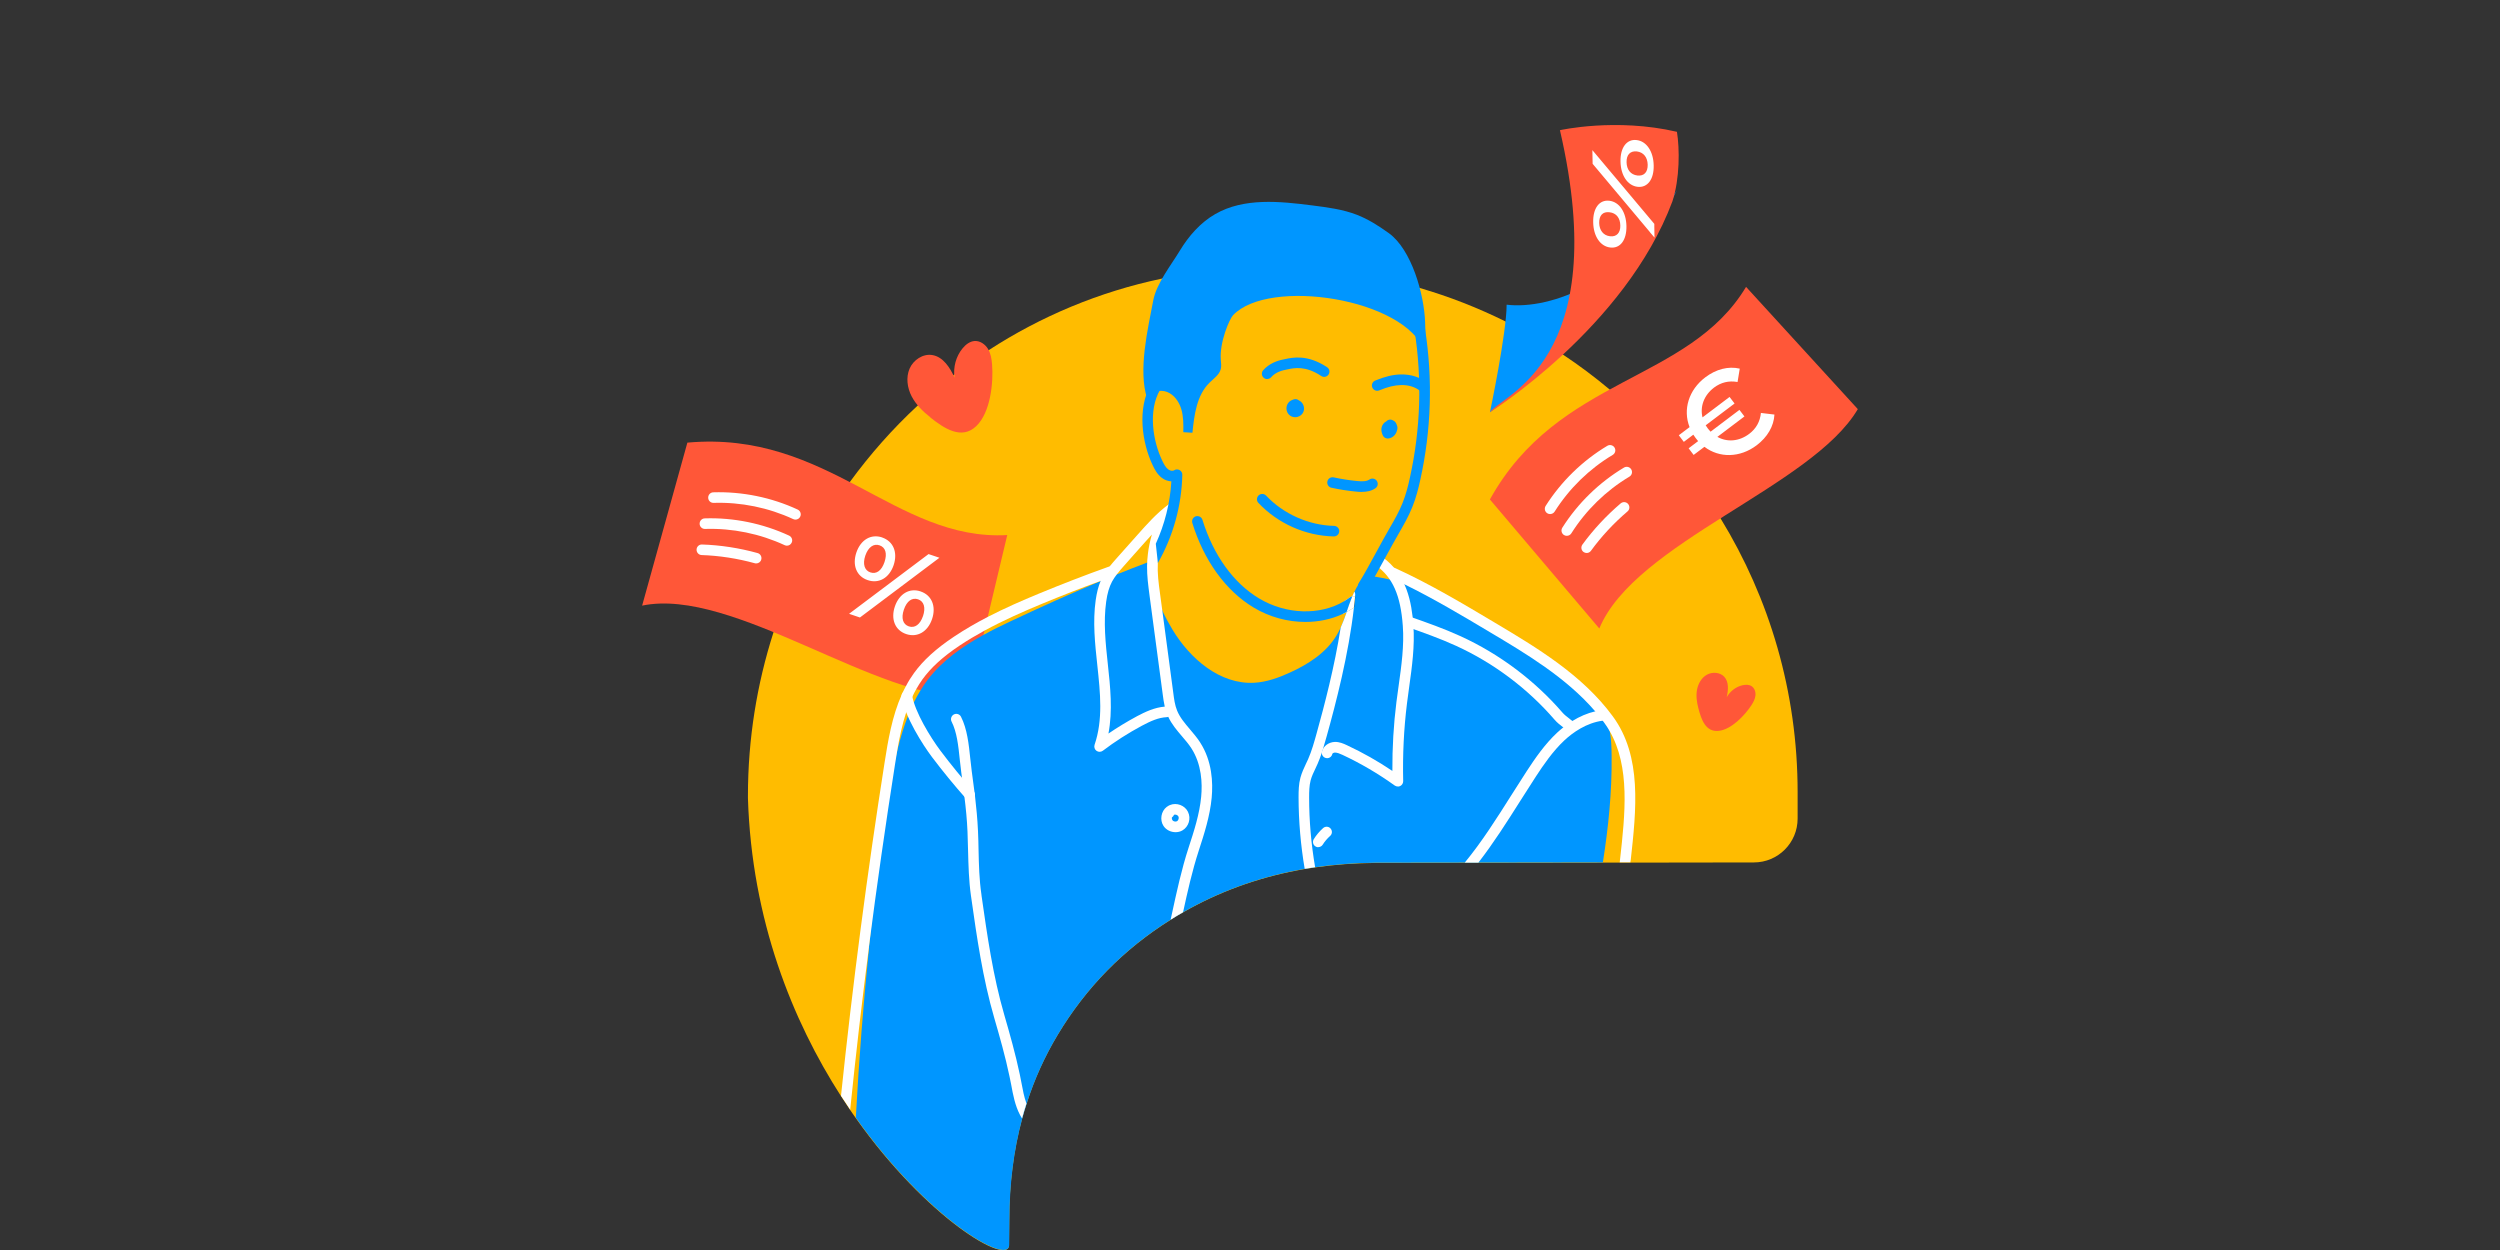 <?xml version="1.0" encoding="UTF-8"?>
<svg id="exemple" xmlns="http://www.w3.org/2000/svg" width="400" height="200" viewBox="0 0 400 200">
  <rect x="0" y="0" width="400" height="200" fill="#333333" stroke="none"/>
  <path d="M275.3,82.92h0c-4.77-7.8-10.78-14.75-17.75-20.59-2.38-2-4.88-3.87-7.47-5.59-.15-.1-.3-.2-.45-.3-.45-.29-.9-.58-1.36-.86-2.39-1.5-4.86-2.89-7.4-4.15-4.38-2.17-8.96-3.97-13.73-5.36-11.19-3.26-23.35-4.25-35.93-2.44-1.77.26-3.53.57-5.27.94h0c-10.09,2.11-19.43,6.06-27.74,11.45-1.9,1.22-3.73,2.52-5.51,3.91-.05.03-.09.06-.13.1-1.98,1.52-3.88,3.14-5.71,4.84-4.02,3.72-7.66,7.84-10.89,12.27-5.27,7.24-9.41,15.35-12.2,24.03-2.66,8.28-4.09,17.08-4.09,26.15v.41c.61,19.51,7.15,35.62,14.88,47.64.49.76.98,1.5,1.47,2.22.29.43.59.85.88,1.27,11.41,16.14,24.32,23.64,24.54,20.44,0,0,.04-2.7.04-4.09,0-5.75.69-11.17,2.06-16.25.22-.8.45-1.59.71-2.37h0c1.23-3.88,2.89-7.54,4.96-10.99,4.55-7.6,10.58-13.73,18.09-18.43.65-.42,1.32-.81,1.99-1.19.36-.21.72-.41,1.08-.61,5.65-3.08,11.77-5.19,18.35-6.32.55-.09,1.11-.18,1.67-.26,3.1-.45,6.29-.69,9.59-.72l14.36-.02h2.18l19.91-.03h2.73s1.7,0,1.7,0l19.76-.03c3.87,0,7-3.14,7-7.02v-4.22c0-16.05-4.51-31.04-12.32-43.79ZM216.8,95.46c.14.05.27.15.37.28.28.37.21.9-.16,1.19-.13.09-.26.19-.38.28.07-.58.13-1.17.18-1.74Z" style="fill: #ffbc00; stroke-width: 0px;"/>
  <path d="M227.93,56.17c-3.14-8.45-24.91-11.78-30.64-5.74-.58.61-2.19,4.34-1.96,7.14.04.49.11.98,0,1.46-.23.93-1.11,1.51-1.8,2.19-2.06,2.02-2.45,5.15-2.74,8.02-.94-.05-.53-.03-1.46-.09.02-1.23.03-2.5-.32-3.68s-1.13-2.31-2.28-2.76-2.66-.04-3.18,1.08c-1.48-4.54.09-11.07.97-15.73.51-2.7,2.83-5.6,4.25-7.95,1.42-2.35,3.29-4.49,5.67-5.86,4.6-2.64,10.29-2.05,15.55-1.38,2.41.31,4.85.62,7.12,1.5,1.77.69,3.39,1.71,4.94,2.82.05.04.1.07.16.11,3.65,2.64,5.65,9.76,5.81,14.26.07,1.77.05,3.45-.08,4.61h0Z" style="fill: #0096ff; stroke-width: 0px;"/>
  <g>
    <path d="M109.99,70.82c22.5-2.04,33.28,15.79,51.17,14.79l-6.14,25.78c-14.36.92-37.73-17.53-52.28-14.49,0,0,7.24-26.08,7.24-26.08Z" style="fill: #ff5738; stroke-width: 0px;"/>
    <g style="isolation: isolate;">
      <g style="isolation: isolate;">
        <path d="M148.57,88.65l-12.72,9.56,1.74.59,12.72-9.56-1.75-.59ZM141.15,85.99c-1.78-.6-3.43.36-4.13,2.41-.69,2.04.03,3.82,1.81,4.42,1.78.61,3.45-.34,4.15-2.39.69-2.06-.05-3.82-1.83-4.43ZM141.52,89.93c-.47,1.39-1.31,1.98-2.27,1.65-.92-.31-1.26-1.32-.8-2.68.47-1.37,1.34-1.97,2.27-1.65.96.32,1.26,1.3.8,2.68ZM147.31,94.63c-1.77-.61-3.43.36-4.13,2.4-.69,2.04.03,3.82,1.81,4.42,1.77.6,3.45-.36,4.14-2.4.69-2.04-.05-3.82-1.83-4.42ZM147.68,98.57c-.47,1.37-1.32,1.97-2.27,1.65-.94-.32-1.26-1.3-.79-2.68.47-1.39,1.32-1.97,2.27-1.65.94.32,1.25,1.32.79,2.69Z" style="fill: #fff; stroke-width: 0px;"/>
      </g>
    </g>
    <g>
      <path d="M127.28,83.14c-.12,0-.24-.03-.36-.08-3.96-1.84-8.37-2.74-12.74-2.6-.47.02-.86-.35-.87-.82s.35-.86.82-.87c4.63-.14,9.3.81,13.5,2.76.42.2.61.7.41,1.12-.14.31-.45.49-.77.49Z" style="fill: #fff; stroke-width: 0px;"/>
      <path d="M125.91,87.31c-.12,0-.24-.03-.36-.08-3.96-1.84-8.37-2.74-12.74-2.6-.46.02-.86-.35-.87-.82s.35-.86.82-.87c4.63-.15,9.3.81,13.5,2.76.42.2.61.7.41,1.12-.14.31-.45.49-.77.49Z" style="fill: #fff; stroke-width: 0px;"/>
      <path d="M121,90.15c-.07,0-.15,0-.23-.03-2.78-.77-5.71-1.22-8.5-1.31-.47-.01-.83-.41-.82-.87s.39-.84.87-.82c2.92.09,5.99.56,8.89,1.37.45.12.72.59.59,1.04-.1.38-.44.62-.82.62Z" style="fill: #fff; stroke-width: 0px;"/>
    </g>
  </g>
  <g>
    <path d="M257.53,116.96h0c-.1-.58-.24-1.13-.43-1.68-.03-.07-.05-.14-.08-.21-.19-.52-.42-1.01-.7-1.47-1.98-3.45-5.84-5.65-9.27-7.87-4.16-2.68-8.07-5.77-12.4-8.17-3.22-1.79-6.55-3.24-10.03-4.25-.2-.06-.41-.11-.61-.17h0c-.06-.02-.11-.03-.18-.05-.4-.11-.8-.22-1.2-.3-.09-.03-.18-.05-.26-.06-.79-.18-1.58-.34-2.38-.47-.5-.08-1-.16-1.5-.22-.45.45-.83.94-1.16,1.47,0,0,0,.01,0,.02-.22.36-.42.73-.61,1.12-.11.24-.22.49-.32.75.15-.02.3,0,.44.05-.05.57-.11,1.16-.18,1.74-.38.26-.78.51-1.19.72h0c-.29.85-.59,1.69-.96,2.5-.2.42-.4.84-.65,1.24-1.67,2.8-4.57,4.65-7.54,5.99-1.79.82-3.68,1.49-5.64,1.6-5.47.3-10.28-3.83-13.1-8.53-.57-.95-1.11-1.94-1.58-2.95-1.01-2.2-1.67-4.52-1.46-6.85.03-.46.11-.91.22-1.36-.39.15-.78.3-1.17.45-.05.01-.1.03-.15.05-1.59.6-3.16,1.21-4.71,1.84-.16.07-.32.13-.48.19,0,0-.01.01-.02.01-.57.24-1.15.47-1.71.71-.13.05-.26.11-.39.16-4.88,2.04-9.67,4.19-14.56,6.5-1.4.66-2.81,1.35-4.17,2.1-3.43,1.88-6.63,4.13-8.98,7.22-.41.54-.79,1.09-1.13,1.67-.38.61-.73,1.24-1.05,1.89-.36.72-.67,1.46-.97,2.21-.67,1.72-1.2,3.51-1.65,5.31,0,.01-.01.03-.01.05-.09.37-.18.74-.26,1.11-1.31,5.63-2.1,11.37-2.81,17.11-.55,4.45-1.05,8.88-1.49,13.34,0,.03,0,.06,0,.09-.92,9.07-1.63,18.17-2.12,27.27,11.41,16.14,24.32,23.64,24.54,20.44,0,0,.04-2.7.04-4.09,0-5.75.69-11.17,2.06-16.25.22-.8.45-1.59.71-2.37h0c1.23-3.88,2.89-7.54,4.96-10.99,4.55-7.6,10.58-13.73,18.09-18.43.65-.42,1.32-.81,1.99-1.19.36-.21.72-.41,1.08-.61,5.65-3.08,11.77-5.19,18.35-6.32.55-.09,1.11-.18,1.67-.26,3.1-.45,6.29-.69,9.59-.72l14.36-.02h2.18l19.91-.03c.88-5.64,1.46-11.19,1.4-17.03-.01-1.34-.05-2.68-.3-3.99Z" style="fill: #0096ff; stroke-width: 0px;"/>
    <g>
      <path d="M192.02,118.78c-.49-.75-1.06-1.42-1.62-2.08-.84-.99-1.63-1.92-2.07-3.02-.35-.86-.48-1.83-.6-2.78l-1.75-13.13-.36-2.68c-.26-1.88-.45-3.33-.37-5.02.01-.42.05-.84.11-1.3.3-2.43,1.3-5.61,2.81-6.85.35-.29.41-.81.13-1.17-.28-.36-.8-.43-1.17-.17-.07.05-.13.09-.19.15h0c-1.89,1.4-3.44,3.15-4.94,4.84-.6.66-1.19,1.34-1.78,2l-1.7,1.91c-.32.37-.67.76-1.01,1.19-.38.49-.76,1.01-1.07,1.58-.12.23-.24.45-.34.7h0s0,.02-.01.03c-.36.86-.61,1.85-.78,3.05-.49,3.45-.11,6.99.26,10.4.48,4.49.93,8.72-.44,12.74-.11.35,0,.74.31.96.3.22.71.21,1.01-.01,1.95-1.48,4.05-2.82,6.23-3.99,1.46-.78,2.69-1.32,3.97-1.38.09,0,.19-.03.27-.06.55,1.19,1.39,2.17,2.2,3.12.55.64,1.07,1.25,1.49,1.9,1.67,2.58,1.78,5.64,1.58,7.75-.26,2.79-1.15,5.52-2.02,8.18-1.12,3.43-1.9,7.05-2.66,10.55-.07.32-.14.64-.21.96.65-.42,1.32-.81,1.99-1.19.71-3.27,1.46-6.63,2.49-9.79.89-2.74,1.81-5.57,2.09-8.54.22-2.38.09-5.85-1.85-8.84ZM181.88,114.62c-1.56.84-3.08,1.76-4.53,2.75.7-3.66.3-7.45-.1-11.13-.36-3.31-.72-6.73-.26-9.98.18-1.34.49-2.36.94-3.21.22-.4.48-.78.76-1.15.34-.45.72-.88,1.09-1.3l1.69-1.91c.59-.67,1.19-1.34,1.78-2,.34-.38.69-.78,1.05-1.16-.31,1.05-.52,2.1-.63,3.04-.05.35-.07.69-.1,1.01h0c0,.16-.01.29-.02.43-.01.19-.01.36-.02.54h0c-.02,1.61.18,3.06.4,4.76l2.11,15.82c.08.61.17,1.27.32,1.93-1.62.13-3.11.83-4.49,1.56Z" style="fill: #fff; stroke-width: 0px;"/>
      <path d="M190.08,129.9c-.5-1.04-1.83-1.54-2.89-1.09-.14.05-.27.13-.38.21-.05.03-.09.05-.13.08-.91.69-1.15,2.09-.52,3.05.42.64,1.17,1,1.93,1,.38,0,.76-.09,1.09-.28,1.01-.58,1.42-1.91.9-2.96ZM188.33,131.39c-.24.13-.61.05-.76-.18-.07-.11-.09-.27-.07-.42.16-.1.28-.25.35-.43.24-.09.59.05.7.28.12.24,0,.61-.22.75Z" style="fill: #fff; stroke-width: 0px;"/>
      <path d="M216.63,97.2c-.85,7.48-2.87,15.26-4.37,20.63-.17.61-.35,1.26-.56,1.93,0,0,0,.01,0,.01-.05.21-.12.42-.2.63t0,.01c-.2.59-.42,1.19-.67,1.77-.11.26-.24.51-.35.76-.31.65-.61,1.27-.78,1.92-.22.85-.24,1.77-.24,2.73,0,3.74.33,7.49.96,11.16-.56.08-1.12.17-1.67.26-.64-3.77-.97-7.6-.98-11.43,0-1.07.02-2.11.3-3.16.22-.8.55-1.51.88-2.21.11-.24.23-.48.34-.72.59-1.35,1-2.82,1.36-4.12,1.25-4.49,2.88-10.69,3.86-16.96.36-.8.67-1.65.96-2.49-.21.11-.42.22-.65.32.09-.68.17-1.36.24-2.04h0c.33-.2.65-.41.95-.64.11-.09.24-.14.38-.16-.34.81-.63,1.66-.92,2.51.41-.22.81-.46,1.19-.72Z" style="fill: #fff; stroke-width: 0px;"/>
      <path d="M216.37,95.41c.1-.26.21-.51.32-.75.11.15.16.34.14.53,0,.09-.01.18-.03.26-.14-.05-.29-.07-.44-.05Z" style="fill: #fff; stroke-width: 0px;"/>
      <path d="M223.65,125.84c-.17,0-.35-.05-.5-.16-2.63-1.89-5.44-3.54-8.35-4.9-.43-.2-.83-.36-1.19-.37-.25,0-.43.15-.44.22-.09.46-.54.76-1,.66-.46-.09-.76-.54-.66-1,.2-.99,1.18-1.55,2.04-1.58.73-.03,1.38.25,1.97.53,2.51,1.17,4.95,2.55,7.26,4.11-.02-3.7.19-7.41.65-11.04.11-.88.23-1.77.36-2.65.44-3.13.89-6.37.66-9.51-.35-4.89-1.63-7.78-4.27-9.66-.38-.27-.47-.8-.2-1.18.27-.38.8-.47,1.18-.2,3.92,2.79,4.72,7.3,4.98,10.92.24,3.33-.22,6.65-.67,9.87-.12.88-.24,1.75-.35,2.63-.51,4.1-.71,8.28-.61,12.45,0,.32-.17.62-.45.77-.12.07-.26.1-.4.1Z" style="fill: #fff; stroke-width: 0px;"/>
      <path d="M210.92,135.56c-.15,0-.3-.04-.44-.13-.4-.24-.52-.77-.28-1.16.4-.65.91-1.25,1.5-1.78.35-.31.89-.28,1.19.07.31.35.28.89-.07,1.19-.47.42-.87.89-1.18,1.39-.16.26-.44.4-.72.4Z" style="fill: #fff; stroke-width: 0px;"/>
      <path d="M257.3,114.34c.03.29-.08.56-.28.74-.12.11-.28.19-.46.21-.05,0-.09.01-.13.02-2.63.35-4.78,1.9-6.12,3.14-1.85,1.73-3.35,3.92-4.6,5.84-.83,1.27-1.65,2.56-2.47,3.86-2.11,3.33-4.26,6.73-6.7,9.87h-2.18c2.77-3.37,5.13-7.11,7.45-10.78.82-1.3,1.65-2.6,2.48-3.88,1.31-2,2.87-4.29,4.87-6.15.32-.29.64-.57.96-.82.47-.38.95-.72,1.44-1.02,1.19-.74,2.42-1.26,3.66-1.55.36-.09.74-.16,1.1-.2.01,0,.03,0,.04,0,.47-.05.89.28.94.74Z" style="fill: #fff; stroke-width: 0px;"/>
      <path d="M251.26,117.05c-.2,0-.39-.07-.55-.2-.2-.18-.42-.34-.64-.51-.46-.35-.94-.72-1.35-1.2-4.3-4.98-9.74-9.06-15.73-11.8-2.57-1.18-5.33-2.15-7.77-3.01-.44-.16-.67-.64-.52-1.08.16-.44.64-.67,1.08-.52,2.47.87,5.27,1.85,7.91,3.06,6.21,2.84,11.85,7.07,16.31,12.23.3.35.69.64,1.1.96.24.18.48.37.71.57.35.3.39.84.09,1.19-.17.19-.4.29-.64.29Z" style="fill: #fff; stroke-width: 0px;"/>
      <path d="M155.16,128.03c-.23,0-.47-.1-.63-.29-1.89-2.13-3.71-4.36-5.41-6.61-1.45-1.92-4.33-6.41-4.86-9.64-.08-.46.24-.9.7-.97.46-.08.9.24.97.7.44,2.69,2.96,6.79,4.54,8.89,1.67,2.22,3.46,4.41,5.32,6.51.31.35.28.89-.07,1.19-.16.14-.36.21-.56.21Z" style="fill: #fff; stroke-width: 0px;"/>
      <path d="M164.24,176.55h0c-.26.79-.49,1.58-.71,2.38-.04-.05-.08-.09-.11-.15-.07-.11-.13-.24-.2-.35,0-.01-.01-.03-.02-.04,0,0,0-.01-.01-.02-.78-1.49-1.1-3.18-1.4-4.82-.08-.43-.16-.86-.26-1.28-.68-3.26-1.59-6.43-2.45-9.4-1.85-6.36-2.79-12.94-3.69-19.3l-.04-.27c-.34-2.41-.4-4.85-.46-7.2-.03-1.01-.05-2.02-.09-3.04-.08-1.89-.26-3.72-.49-5.56h0c-.11-1.02-.25-2.03-.39-3.06-.04-.29-.08-.59-.12-.88l-.03-.27c-.07-.57-.14-1.17-.21-1.79-.22-2.16-.46-4.39-1.31-6.05-.21-.42-.04-.92.37-1.14.42-.21.93-.05,1.14.37.99,1.94,1.25,4.44,1.48,6.64.07.6.13,1.19.2,1.74l.03.27c.16,1.21.32,2.39.47,3.56.01.12.03.25.05.37h0c.22,1.9.4,3.77.49,5.72.05,1.03.07,2.05.09,3.08.05,2.31.11,4.69.45,7l.03.27c.9,6.31,1.82,12.82,3.64,19.07.87,3,1.78,6.21,2.48,9.52.09.43.18.88.26,1.32.21,1.13.42,2.27.8,3.31Z" style="fill: #fff; stroke-width: 0px;"/>
      <path d="M178.22,92.09s-.01.01-.02.01c-.09.09-.19.16-.31.2-.47.17-.94.34-1.4.51-.13.04-.26.09-.38.13h0c-3.15,1.15-6.26,2.37-9.28,3.62-3.06,1.27-6.23,2.66-9.31,4.34-1.34.73-2.67,1.52-3.95,2.37-2.72,1.81-4.61,3.54-5.98,5.43-.36.5-.69,1.03-.99,1.56-.22.38-.42.78-.61,1.19-.39.81-.72,1.65-.99,2.5-.65,1.96-1.07,3.98-1.4,5.9,0,.01-.01.03-.01.05-.14.8-.26,1.59-.38,2.35-1.52,9.69-2.92,19.45-4.18,29.21,0,.03,0,.06,0,.09-1.12,8.68-2.12,17.37-3,26-.49-.72-.98-1.46-1.47-2.22,1.85-17.75,4.2-35.68,6.98-53.36.53-3.35,1.16-7.33,2.78-10.93.02-.05.04-.09.07-.14.17-.38.36-.77.57-1.14.37-.72.8-1.41,1.28-2.07,1.48-2.05,3.53-3.91,6.41-5.83,1.75-1.17,3.58-2.22,5.42-3.17,2.71-1.4,5.47-2.6,8.13-3.7,3.62-1.5,7.37-2.95,11.14-4.3.06-.02.13-.03.19-.04.38-.05.76.17.89.55.11.31.03.64-.18.87Z" style="fill: #fff; stroke-width: 0px;"/>
      <path d="M260.89,137.69c-.01.09-.02.19-.03.28h-1.7c.02-.16.03-.31.05-.47.81-7.29,1.64-14.8-1.68-20.55h0c-.26-.46-.55-.9-.86-1.32-.08-.11-.17-.22-.25-.34-.39-.51-.79-1.01-1.21-1.5-4.64-5.39-11.1-9.24-16.87-12.67-4.4-2.63-8.94-5.33-13.65-7.64-.23-.12-.46-.23-.69-.34h0s-.09-.05-.13-.07h0s-.02.01-.03.02c-.37.24-.88.14-1.15-.23l-.05-.07-.44-.63c-.22-.31-.2-.74.05-1.03.2-.25.53-.36.82-.29h0c.06.01.11.03.17.06,5.58,2.55,10.87,5.71,15.99,8.76,6.54,3.9,13.96,8.31,18.83,14.97,4.69,6.41,3.75,14.87,2.85,23.05Z" style="fill: #fff; stroke-width: 0px;"/>
    </g>
  </g>
  <g>
    <path d="M238.38,79.92c10.95-19.76,31.76-18.66,40.99-34.02l17.88,19.56c-7.3,12.4-35.7,21.36-41.36,35.1l-17.51-20.65h0Z" style="fill: #ff5738; stroke-width: 0px;"/>
    <g style="isolation: isolate;">
      <g style="isolation: isolate;">
        <path d="M281.75,66.03c-.13,1.43-.78,2.56-1.88,3.39-1.62,1.22-3.53,1.36-5.09.48l4.33-3.27-.8-1.05-4.62,3.49c-.14-.16-.28-.31-.42-.49-.13-.18-.24-.36-.36-.53l4.62-3.49-.8-1.05-4.33,3.27c-.42-1.75.24-3.55,1.85-4.77,1.11-.83,2.36-1.14,3.76-.89l.35-2.14c-1.83-.42-3.78.08-5.51,1.39-2.67,2.02-3.61,5.17-2.52,7.97l-1.72,1.3.8,1.06,1.52-1.15c.11.18.24.34.37.53.14.18.26.34.4.5l-1.52,1.15.8,1.06,1.73-1.3c2.39,1.82,5.68,1.77,8.35-.24,1.73-1.31,2.75-3.05,2.85-4.92l-2.17-.26Z" style="fill: #fff; stroke-width: 0px;"/>
      </g>
    </g>
    <g>
      <path d="M248.01,82.25c-.16,0-.31-.04-.45-.13-.39-.25-.51-.77-.26-1.17,2.48-3.91,5.89-7.24,9.87-9.62.4-.24.92-.11,1.16.29.24.4.11.92-.29,1.16-3.75,2.24-6.97,5.38-9.3,9.08-.16.25-.44.39-.72.39Z" style="fill: #fff; stroke-width: 0px;"/>
      <path d="M250.68,85.73c-.16,0-.31-.04-.45-.13-.39-.25-.51-.77-.26-1.17,2.48-3.91,5.89-7.24,9.87-9.62.4-.24.92-.11,1.16.29.24.4.11.92-.29,1.16-3.75,2.24-6.97,5.38-9.3,9.08-.16.25-.44.39-.72.39Z" style="fill: #fff; stroke-width: 0px;"/>
      <path d="M253.87,88.48c-.17,0-.35-.05-.5-.16-.38-.27-.46-.8-.19-1.18,1.71-2.36,3.83-4.64,6.13-6.6.36-.3.89-.26,1.19.1.3.36.26.89-.1,1.19-2.2,1.87-4.22,4.05-5.85,6.3-.17.23-.42.35-.69.35Z" style="fill: #fff; stroke-width: 0px;"/>
    </g>
  </g>
  <path d="M148.89,66.8c-1.2-.94-2.33-2.04-3.03-3.39s-.93-3.02-.33-4.42,2.15-2.44,3.65-2.18c1.73.29,2.82,2.01,3.55,3.61-.25-1.65.22-3.39,1.27-4.67.49-.61,1.17-1.14,1.95-1.19.86-.05,1.67.52,2.12,1.25.45.74.59,1.61.66,2.48.24,2.91-.25,7.73-2.54,9.9-2.36,2.24-5.14.33-7.31-1.37h0Z" style="fill: #ff5738; stroke-width: 0px;"/>
  <path d="M271.74,113.33c-.25-.96-.4-1.98-.22-2.96.18-.98.72-1.94,1.59-2.42s2.08-.4,2.76.32c.78.84.66,2.17.4,3.29.53-.95,1.46-1.67,2.52-1.92.5-.11,1.06-.13,1.48.16.47.32.66.93.6,1.49s-.34,1.07-.64,1.54c-1.04,1.6-3.2,3.9-5.25,4.11-2.11.22-2.79-1.88-3.24-3.62h-.01Z" style="fill: #ff5738; stroke-width: 0px;"/>
  <g>
    <path d="M241.06,48.75c6.91.84,19.69-3.51,27.26-18.33l-10.79,16.77c-8.57,10.35-10.42,12.48-19.14,18.78,0,0,2.67-12.71,2.67-17.22h0Z" style="fill: #0096ff; stroke-width: 0px;"/>
    <path d="M238.38,65.97c1.69-2.71,19.81-7.97,11.21-45.14,0,0,8.94-2.02,18.72.26.44,2.69.47,7.51-.73,11.14-7.53,20.16-29.2,33.73-29.2,33.73Z" style="fill: #ff5738; stroke-width: 0px;"/>
    <g style="isolation: isolate;">
      <g style="isolation: isolate;">
        <path d="M264.69,36.27v-.45s-9.91-11.8-9.91-11.8l.04,2.19,9.17,10.93v.02s.73.85.73.85l-.03-1.74ZM257.49,32.12c-1.61-.19-2.63,1.21-2.58,3.45.04,2.23,1.13,3.85,2.73,4.03,1.6.19,2.63-1.18,2.59-3.42-.04-2.23-1.13-3.87-2.73-4.06ZM257.6,37.8c-1.07-.12-1.7-.96-1.73-2.12-.02-1.21.57-1.85,1.65-1.72,1.08.12,1.71.91,1.73,2.12.03,1.16-.59,1.85-1.65,1.72ZM261.86,22.41c-1.59-.19-2.63,1.21-2.58,3.44.04,2.23,1.14,3.85,2.73,4.04,1.59.18,2.63-1.19,2.58-3.42-.04-2.23-1.14-3.88-2.73-4.06ZM261.98,28.08c-1.08-.13-1.71-.94-1.73-2.12-.03-1.19.58-1.85,1.65-1.73,1.07.13,1.7.94,1.73,2.12.02,1.19-.57,1.85-1.65,1.73Z" style="fill: #fff; stroke-width: 0px;"/>
      </g>
    </g>
  </g>
  <g>
    <path d="M184.92,87.02c1.44-3.15,2.29-6.54,2.5-10-.54-.03-1.09-.22-1.55-.58-.71-.55-1.11-1.31-1.43-1.98-1.71-3.56-2.53-9.12-.29-12.94.24-.4.76-.54,1.16-.3.4.24.54.76.3,1.16-1.93,3.28-1.17,8.18.36,11.35.25.52.52,1.05.94,1.37.3.23.72.3.94.15.26-.18.6-.19.88-.04.28.15.45.44.44.76-.11,4.94-1.46,9.81-3.91,14.11l-.33-3.06Z" style="fill: #0096ff; stroke-width: 0px;"/>
    <path d="M217.89,78.71c-.32,0-.65-.02-.97-.06-1.27-.12-2.58-.33-3.89-.61-.46-.1-.75-.55-.65-1.01.1-.46.55-.75,1.01-.65,1.25.27,2.49.46,3.7.58.88.09,1.56.08,2.02-.24.38-.26.91-.17,1.18.22.26.39.17.91-.22,1.18-.66.45-1.41.58-2.18.58Z" style="fill: #0096ff; stroke-width: 0px;"/>
    <path d="M213.43,85.83h-.02c-4.55-.1-8.95-2.06-12.07-5.37-.32-.34-.3-.88.04-1.2.34-.32.88-.3,1.2.04,2.76,2.94,6.83,4.75,10.87,4.84.47.01.84.4.83.86-.01.46-.39.83-.85.83Z" style="fill: #0096ff; stroke-width: 0px;"/>
    <path d="M207.22,66.75c-.3,0-.6-.09-.83-.27-.34-.25-.55-.66-.56-1.1-.01-.44.18-.87.5-1.14.24-.19.49-.28.67-.34.29-.1.6-.03.82.16.26.12.48.32.63.58.23.39.26.86.1,1.25-.16.39-.5.69-.93.81-.13.04-.26.05-.39.05Z" style="fill: #0096ff; stroke-width: 0px;"/>
    <path d="M222.02,70.16c-.33,0-.63-.19-.77-.49-.2-.44-.27-.83-.21-1.2.08-.46.37-.85.76-1.05.11-.12.25-.22.43-.26.25-.06.51,0,.7.13.15.06.28.17.37.31.09.13.16.28.2.43.12.28.13.6,0,.89,0,0,0,.01,0,.02-.03.09-.06.18-.1.27-.25.54-.74.9-1.29.95-.03,0-.06,0-.08,0Z" style="fill: #0096ff; stroke-width: 0px;"/>
    <path d="M202.74,60.65c-.2,0-.39-.07-.55-.21-.35-.31-.39-.84-.09-1.19.96-1.11,2.3-1.56,3.26-1.74l.28-.06c1.16-.25,3.56-.78,6.69,1.3.39.26.5.78.24,1.17-.26.39-.78.5-1.17.24-2.53-1.68-4.33-1.29-5.4-1.06-.12.03-.22.05-.32.07-.98.18-1.79.6-2.29,1.18-.17.19-.4.29-.64.29Z" style="fill: #0096ff; stroke-width: 0px;"/>
    <path d="M227.83,62.8c-.19,0-.39-.07-.55-.2-.78-.66-1.88-1.02-3.1-.99-1.05.02-2.16.29-3.5.85-.43.18-.93-.02-1.11-.46-.18-.43.02-.93.46-1.11,1.55-.64,2.86-.96,4.12-.98,1.63-.03,3.14.46,4.24,1.4.36.3.4.84.1,1.19-.17.2-.41.3-.64.3Z" style="fill: #0096ff; stroke-width: 0px;"/>
    <path d="M216.8,95.46c-.05.57-.11,1.16-.18,1.74-.38.26-.78.51-1.19.72.3-.85.58-1.7.92-2.51.15-.02.3,0,.44.05Z" style="fill: #fff; stroke-width: 0px;"/>
    <path d="M216.37,95.41c-.34.81-.63,1.66-.92,2.51h0c-.21.12-.42.23-.65.33-1.81.84-3.85,1.26-5.94,1.26-2.82,0-5.73-.77-8.29-2.31-4.45-2.68-7.93-7.48-9.8-13.53-.13-.45.11-.92.56-1.06.45-.13.92.11,1.06.56,1.75,5.65,4.96,10.12,9.05,12.57,4.34,2.61,9.75,2.75,13.6.47h0c.33-.2.65-.41.95-.64.11-.09.24-.14.38-.16Z" style="fill: #0096ff; stroke-width: 0px;"/>
    <path d="M218.12,94.59c-.15,0-.31-.04-.44-.13-.4-.25-.52-.77-.27-1.17.88-1.42,1.9-3.3,2.89-5.12.72-1.33,1.41-2.58,2.02-3.63.85-1.47,1.55-2.7,2.08-4.04.56-1.38.92-2.85,1.19-4.1,1.71-7.77,1.96-15.69.73-23.57-.07-.46.24-.89.71-.97.46-.07.89.24.97.71,1.26,8.08,1.01,16.22-.75,24.19-.29,1.32-.67,2.87-1.28,4.37-.62,1.55-1.49,3.05-2.19,4.26-.6,1.03-1.28,2.28-2,3.59-1,1.84-2.04,3.74-2.94,5.2-.16.26-.44.4-.72.4Z" style="fill: #0096ff; stroke-width: 0px;"/>
  </g>
</svg>